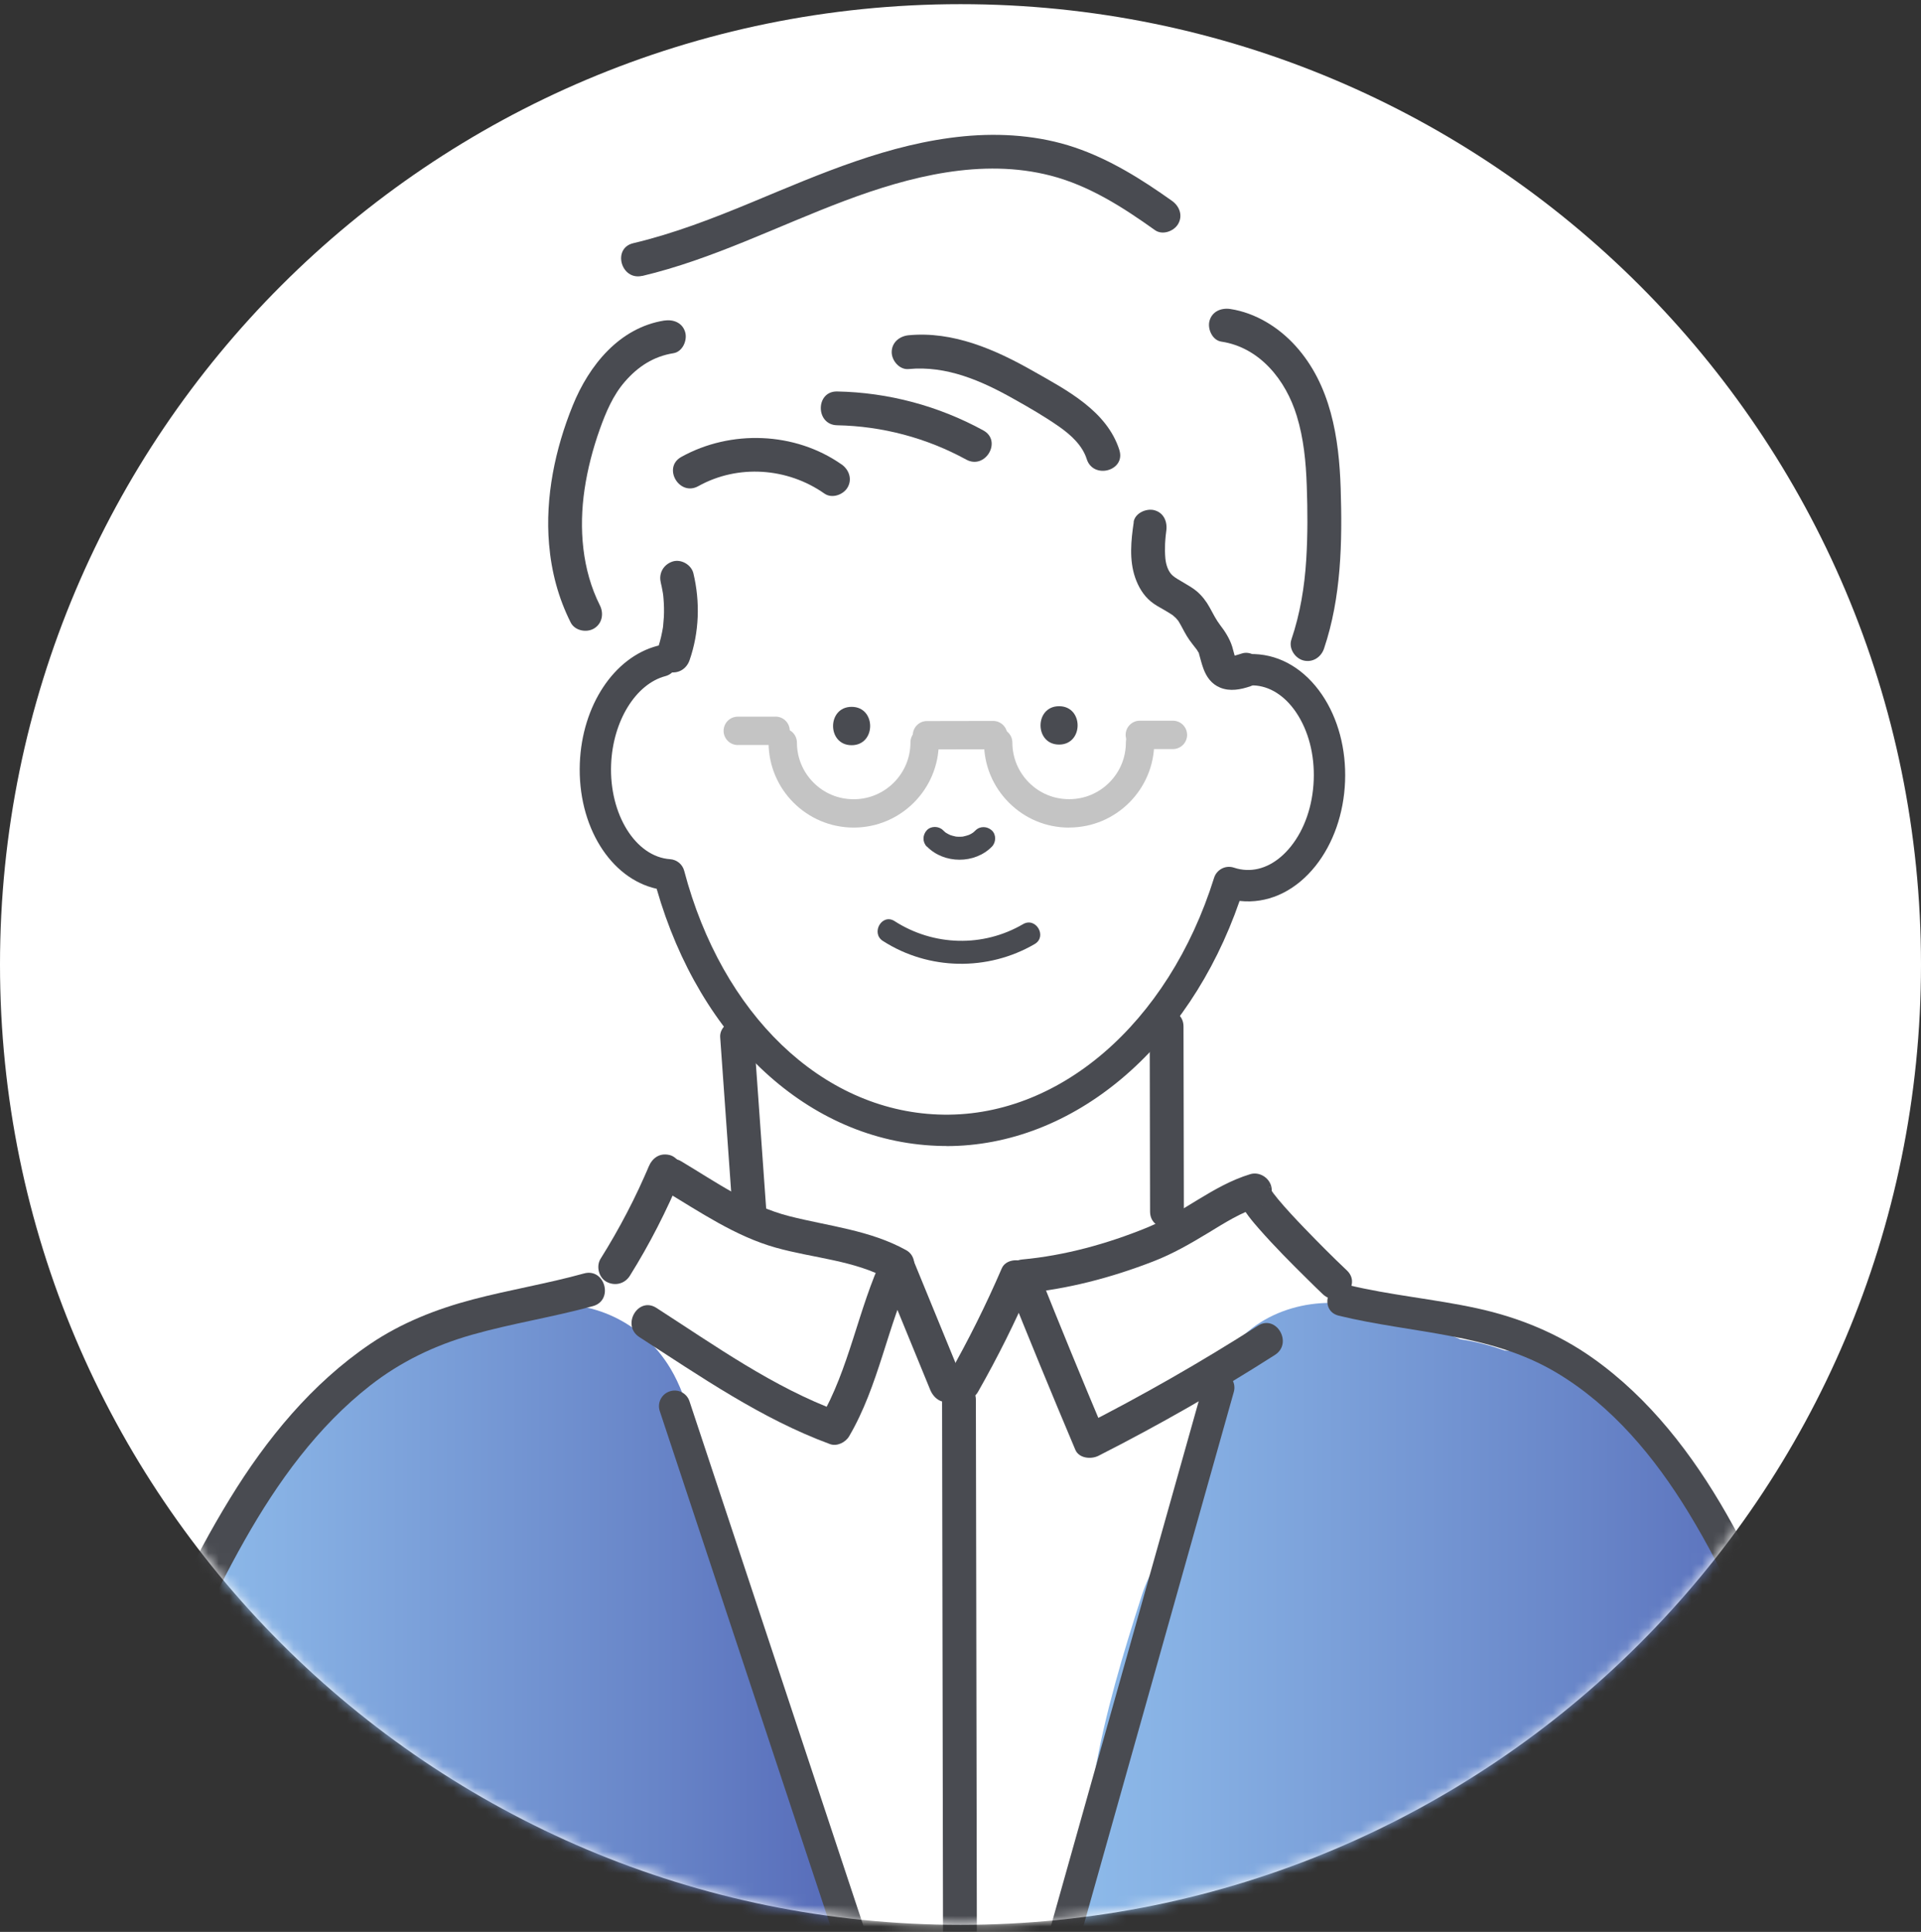 <svg width="180" height="181" viewBox="0 0 180 181" fill="none" xmlns="http://www.w3.org/2000/svg">
<rect x="0" y="0" width="180" height="181" fill="#333333" stroke="none"/>
<path d="M90 180.339C139.706 180.339 180 140.056 180 90.365C180 40.673 139.706 0.39 90 0.39C40.294 0.39 0 40.673 0 90.365C0 140.056 40.294 180.339 90 180.339Z" fill="white"/>
<mask id="mask0_6182_6901" style="mask-type:luminance" maskUnits="userSpaceOnUse" x="0" y="0" width="180" height="181">
<path d="M90 180.323C139.706 180.323 180 140.032 180 90.331C180 40.63 139.706 0.339 90 0.339C40.294 0.339 0 40.63 0 90.331C0 140.032 40.294 180.323 90 180.323Z" fill="white"/>
</mask>
<g mask="url(#mask0_6182_6901)">
<path d="M176.758 202.759C176.205 201.044 175.279 199.494 174.101 198.206C174.254 196.091 173.432 194.02 172.062 192.355C172.079 190.689 172.062 189.029 171.991 187.363C171.701 179.983 170.879 172.313 168.846 165.19C167.613 160.867 165.712 156.698 162.944 153.235C162.725 152.462 162.49 151.69 162.232 150.928C161.969 150.161 161.684 149.405 161.377 148.66C158.857 137.982 153.761 127.769 142.627 125.133C139.942 124.498 137.273 124.333 134.599 124.284C134.144 124.081 133.673 123.89 133.18 123.725C130.944 122.98 128.725 122.876 126.605 123.271C126.232 123.084 125.854 122.892 125.481 122.706C125.147 121.358 124.544 120.175 123.739 119.167C123.18 118.115 122.462 117.145 121.618 116.301C119.202 113.885 116.577 113.376 113.339 112.954C112.462 112.839 111.613 112.904 110.802 113.091C110.533 112.378 110.248 111.683 109.947 110.992L108.073 105.628C108.95 100.023 109.969 94.446 111.12 88.89C111.668 88.737 112.205 88.561 112.731 88.37C113.048 88.293 113.355 88.2 113.662 88.101C113.69 87.641 113.854 87.186 114.199 86.792C114.583 86.342 114.999 85.964 115.438 85.652C116.095 84.775 116.851 83.91 117.69 83.504C118.358 83.186 119.29 83.115 120.024 83.411C120.128 83.34 120.238 83.269 120.336 83.192C124.243 80.244 127.191 75.554 125.531 70.431C124.922 68.552 123.991 66.832 122.78 65.369C123.169 63.791 123.273 62.142 123.059 60.531C122.966 59.841 122.818 59.156 122.632 58.482C123.202 57.068 123.668 55.616 124.035 54.137C124.396 53.77 124.742 53.386 125.065 52.997C125.454 50.329 125.772 47.65 125.964 44.96C125.816 43.009 125.618 41.064 125.377 39.119C124.177 36.27 122.287 33.81 119.783 31.755C119.207 31.284 118.879 30.709 118.742 30.112C118.462 29.882 118.194 29.651 117.936 29.427C115.388 27.169 113.295 24.66 112.846 21.34C112.457 21.049 112.035 20.792 111.58 20.573C110.835 20.217 110.084 19.921 109.339 19.68C107.942 18.107 106.128 17.044 103.92 16.201C102.418 15.625 100.879 15.253 99.311 15.028C98.785 14.655 98.237 14.305 97.668 13.987C97.564 13.806 97.448 13.631 97.333 13.456C93.531 12.749 89.536 13.593 85.843 14.546C81.372 15.707 77.07 17.165 72.775 18.874C68.21 20.688 63.69 22.468 59.065 23.827C58.764 24.085 58.479 24.353 58.199 24.633C57.986 28.671 56.785 32.566 54.298 35.81C54.254 36.051 54.205 36.292 54.155 36.533C54.194 36.785 54.232 37.032 54.281 37.278C54.265 37.64 54.259 38.007 54.281 38.385C53.958 38.752 53.657 39.141 53.383 39.574C53.333 39.694 53.29 39.809 53.246 39.919C53.196 40.072 53.142 40.209 53.076 40.341C53.065 40.368 53.054 40.396 53.043 40.423C52.281 45.173 52.522 49.831 53.158 54.504C53.454 54.888 53.766 55.244 54.09 55.572C54.528 59.402 56.024 62.925 58.605 65.637C57.7 66.448 56.928 67.489 56.369 68.788C53.542 75.362 57.854 81.581 62.342 86.085C62.473 86.304 62.61 86.529 62.753 86.742C63.295 87.548 64.007 88.15 64.802 88.545C65.892 89.679 66.906 90.868 67.706 92.254C68.95 94.413 69.596 96.172 70.517 98.401C70.742 98.939 70.966 99.47 71.196 99.996C69.876 100.856 68.999 102.314 68.988 104.023C68.983 105.535 68.972 107.047 68.966 108.56C69.109 108.965 69.251 109.365 69.432 109.759C70.385 111.847 68.276 114.8 65.909 113.732C64.522 113.107 63.163 112.417 61.788 111.776C60.035 112.997 58.703 114.795 57.909 117.025C57.514 118.137 57.24 119.254 57.081 120.372C54.177 120.772 51.377 121.556 49.081 122.476C45.547 123.89 42.314 125.714 39.383 127.884C36.977 127.889 34.599 128.739 32.999 130.623C30.835 133.177 29.054 135.905 27.646 138.76C27.41 138.924 27.174 139.099 26.944 139.28C22.484 142.776 18.681 147.071 15.602 151.876C15.58 152.534 15.509 153.23 15.438 153.98C15.147 157.158 14.199 160.204 13.344 163.262C11.443 170.077 10.72 177.244 10.331 184.29C10.27 185.38 9.728 186.114 8.999 186.514C9.218 190.278 8.451 194.459 8.413 197.374C8.413 197.385 8.413 197.395 8.413 197.412C8.72 198.513 9.07 199.604 9.454 200.683C9.377 202.305 9.344 203.932 9.366 205.559C9.383 206.819 9.618 207.964 10.018 209H10.418C10.484 208.967 10.55 208.94 10.616 208.907C10.637 209.038 10.67 209.164 10.698 209.296H176.561C177.306 207.23 177.438 204.962 176.725 202.759H176.758Z" fill="white"/>
<path d="M16.422 209.8C17.562 208.661 19.474 209.017 20.488 210.085C20.883 210.496 21.091 210.989 21.157 211.493H84.368C87.124 207.927 87.902 202.743 85.425 198.656C84.159 196.569 82.894 194.481 81.622 192.388C81.978 190.701 81.973 188.898 81.54 187.101C79.403 178.154 75.31 169.815 71.59 161.443C70.384 156.556 69.178 151.669 67.973 146.781C67.748 145.724 67.529 144.661 67.31 143.604C67.184 143.006 67.003 142.437 66.768 141.9L66.379 140.316C66.137 139.346 65.929 138.327 65.716 137.286C65.546 135.856 65.25 134.454 64.762 133.095C64.296 131.364 63.705 129.698 62.844 128.252C60.159 123.748 55.398 121.77 50.768 122.252C45.814 121.496 40.466 122.773 36.291 125.392C30.773 128.849 27.118 134.07 24.433 139.856C23.546 140.618 22.724 141.505 21.989 142.502C16.384 150.074 14.159 159.367 13.211 168.582C7.568 178.45 9.162 191.123 10.494 201.894C10.855 204.804 11.425 207.253 13.387 209.45C13.759 210.206 14.181 210.913 14.674 211.565L16.439 209.8H16.422Z" fill="url(#paint0_linear_6182_6901)"/>
<path d="M174.889 211.372C175.278 210.786 175.623 210.156 175.908 209.482C177.623 205.411 176.861 200.277 173.574 197.138C173.152 196.738 172.741 196.333 172.335 195.922C172.845 194.716 173.135 193.434 173.152 192.152C174.193 190.508 174.757 188.58 174.582 186.481C173.853 177.726 173.185 168.631 169.82 160.418C167.629 155.065 164.703 150.052 160.79 145.943C158.774 140.699 155.733 135.85 151.815 131.84C149.492 129.462 146.637 127.654 143.387 126.881C142.571 126.689 141.766 126.569 140.966 126.525C139.623 126.037 138.237 125.687 136.834 125.479C133.787 124.169 130.631 123.112 127.42 122.378C122.692 121.298 117.048 123.046 114.659 127.572C113.585 129.604 113.114 131.812 113.24 133.971C112.335 137.313 111.431 140.65 110.522 143.992C108.944 145.367 107.716 147.208 107.004 149.422C105.234 154.917 103.541 160.533 102.555 166.248C100.089 176.745 98.149 187.347 96.642 198.047C96.642 198.064 96.631 198.08 96.626 198.097H96.637C96.576 198.535 96.516 198.968 96.456 199.406L94.9 201.368C92.489 204.409 91.152 207.729 91.853 211.378H174.889V211.372Z" fill="url(#paint1_linear_6182_6901)"/>
<path d="M88.665 107.366C88.369 107.366 88.078 107.366 87.782 107.35C75.821 106.895 65.602 97.477 61.53 83.27C57.202 82.311 54.106 77.391 54.33 71.512C54.538 66.104 57.53 61.578 61.612 60.505C62.396 60.296 63.196 60.767 63.404 61.551C63.612 62.334 63.141 63.134 62.358 63.343C59.563 64.077 57.421 67.561 57.262 71.627C57.081 76.3 59.563 80.278 62.791 80.497C63.421 80.541 63.952 80.979 64.111 81.588C67.656 95.038 76.993 104.002 87.897 104.418C99.103 104.862 109.476 95.937 113.76 82.245C113.876 81.867 114.144 81.555 114.495 81.374C114.845 81.193 115.256 81.166 115.629 81.292C116.007 81.418 116.396 81.489 116.785 81.505C118.297 81.566 119.777 80.777 120.96 79.297C122.248 77.686 123.004 75.478 123.097 73.09C123.191 70.701 122.599 68.444 121.443 66.734C120.38 65.167 118.96 64.269 117.448 64.214C116.637 64.181 116.007 63.502 116.04 62.691C116.073 61.88 116.752 61.244 117.563 61.282C120.029 61.376 122.27 62.729 123.876 65.09C125.382 67.309 126.15 70.191 126.034 73.205C125.919 76.218 124.933 79.034 123.262 81.133C121.481 83.363 119.141 84.535 116.681 84.448C116.506 84.442 116.325 84.426 116.15 84.409C111.339 98.309 100.5 107.377 88.681 107.377L88.665 107.366Z" fill="#494B51"/>
<path d="M176.55 205.719C176.204 190.914 174.752 176.028 170.314 161.838C168.155 154.94 165.371 148.135 161.782 141.85C158.577 136.24 154.544 130.986 149.229 127.227C145.985 124.931 142.325 123.436 138.451 122.586C134.407 121.699 130.265 121.354 126.243 120.373C124.369 119.918 123.569 122.805 125.443 123.266C132.297 124.937 139.58 124.882 145.804 128.58C151.059 131.703 155.048 136.525 158.199 141.686C161.799 147.576 164.555 154.003 166.741 160.539C169.01 167.306 170.604 174.28 171.662 181.337C172.873 189.408 173.361 197.571 173.552 205.724C173.596 207.653 176.599 207.658 176.55 205.724V205.719Z" fill="#494B51"/>
<path d="M10.938 206.492C9.004 199.144 9.607 191.572 10.588 184.132C11.541 176.922 12.741 169.788 14.883 162.819C16.878 156.354 19.612 150.146 22.944 144.267C26.012 138.854 29.738 133.676 34.681 129.813C37.546 127.573 40.735 126.044 44.226 125.052C47.963 123.989 51.82 123.403 55.563 122.368C57.525 121.825 56.692 118.768 54.719 119.31C51.278 120.264 47.744 120.839 44.292 121.748C40.883 122.647 37.607 123.935 34.681 125.918C29.212 129.627 24.966 134.816 21.541 140.41C17.924 146.305 14.966 152.677 12.725 159.219C10.286 166.336 8.85 173.667 7.826 181.102C6.62 189.841 5.596 198.673 7.881 207.335C8.401 209.308 11.459 208.469 10.938 206.492Z" fill="#494B51"/>
<path d="M67.482 97.18C67.871 102.648 68.26 108.121 68.649 113.59C68.709 114.444 69.334 115.173 70.232 115.173C71.043 115.173 71.876 114.444 71.816 113.59C71.427 108.121 71.038 102.648 70.649 97.18C70.588 96.325 69.964 95.597 69.065 95.597C68.254 95.597 67.421 96.325 67.482 97.18Z" fill="#494B51"/>
<path d="M107.729 96.177C107.74 101.952 107.751 107.733 107.762 113.507C107.762 115.546 110.934 115.551 110.929 113.507C110.918 107.733 110.907 101.952 110.896 96.177C110.896 94.139 107.723 94.134 107.729 96.177Z" fill="#494B51"/>
<path d="M117.864 124.208C112.51 127.626 106.987 130.782 101.327 133.659C102.05 133.851 102.773 134.037 103.497 134.229C101.387 129.232 99.327 124.208 97.316 119.172C96.806 119.841 96.297 120.509 95.787 121.178C100.017 120.789 104.121 119.709 108.077 118.175C109.886 117.474 111.541 116.521 113.195 115.518C114.73 114.586 116.275 113.589 118.006 113.063C117.727 112.044 117.447 111.025 117.162 110.006C114.373 111.036 116.888 113.885 117.973 115.129C119.425 116.784 120.982 118.345 122.549 119.89C123.014 120.35 123.48 120.811 123.957 121.26C125.442 122.657 127.683 120.422 126.198 119.019C124.845 117.742 123.53 116.416 122.236 115.074C121.376 114.181 120.521 113.272 119.727 112.318C119.623 112.198 119.179 111.6 119.469 112.006C119.36 111.847 119.239 111.699 119.135 111.535C119.119 111.507 118.943 111.157 118.921 111.157C119.02 111.157 119.08 111.617 119.009 111.332C119.19 112.11 118.751 112.789 118.001 113.063C118.801 112.767 119.349 111.989 119.108 111.113C118.883 110.302 117.979 109.759 117.157 110.006C113.628 111.074 110.845 113.639 107.464 115.019C103.76 116.531 99.765 117.633 95.782 118C94.872 118.082 93.836 118.964 94.253 120.005C96.368 125.298 98.538 130.569 100.757 135.823C101.102 136.645 102.242 136.738 102.927 136.393C108.593 133.516 114.11 130.36 119.464 126.942C121.179 125.846 119.59 123.106 117.864 124.208Z" fill="#494B51"/>
<path d="M62.242 111.546C65.573 113.54 68.899 115.825 72.68 116.888C76.215 117.885 80.039 118.061 83.305 119.869C83.113 119.145 82.927 118.422 82.735 117.699C80.395 122.646 79.601 128.235 76.823 132.974C77.42 132.733 78.017 132.487 78.615 132.246C72.445 129.972 66.998 126.071 61.508 122.537C59.787 121.43 58.198 124.17 59.908 125.271C65.65 128.969 71.321 132.92 77.771 135.297C78.423 135.538 79.228 135.139 79.562 134.569C82.357 129.802 83.135 124.246 85.475 119.293C85.836 118.532 85.705 117.567 84.905 117.124C81.508 115.244 77.65 114.883 73.951 113.94C70.269 113.009 67.058 110.73 63.842 108.807C62.089 107.755 60.494 110.494 62.242 111.541V111.546Z" fill="#494B51"/>
<path d="M60.775 109.316C60.83 109.196 60.814 109.218 60.742 109.398C60.699 109.503 60.655 109.601 60.611 109.705C60.523 109.908 60.436 110.111 60.342 110.313C60.184 110.67 60.025 111.02 59.86 111.371C59.51 112.122 59.137 112.867 58.753 113.606C57.986 115.08 57.159 116.521 56.277 117.929C55.838 118.631 56.101 119.704 56.846 120.099C57.625 120.51 58.545 120.28 59.016 119.529C60.885 116.543 62.474 113.409 63.833 110.16C64.156 109.393 63.488 108.385 62.726 108.21C61.8 107.996 61.12 108.494 60.775 109.316Z" fill="#494B51"/>
<path d="M82.55 118.964C84.084 122.712 85.624 126.46 87.158 130.202C87.481 130.991 88.21 131.555 89.109 131.308C89.859 131.1 90.544 130.158 90.215 129.358C88.681 125.61 87.141 121.863 85.607 118.121C85.284 117.332 84.555 116.767 83.656 117.014C82.906 117.222 82.221 118.164 82.55 118.964Z" fill="#494B51"/>
<path d="M93.864 118.839C92.395 122.247 90.735 125.578 88.9 128.805C88.489 129.528 88.708 130.569 89.469 130.975C90.22 131.375 91.201 131.177 91.639 130.405C93.475 127.178 95.135 123.852 96.604 120.439C96.932 119.683 96.856 118.702 96.034 118.269C95.349 117.907 94.215 118.022 93.864 118.839Z" fill="#494B51"/>
<path d="M88.274 131.15C88.291 141.532 88.312 151.909 88.329 162.292C88.345 172.675 88.367 183.052 88.384 193.435C88.395 199.264 88.406 205.088 88.417 210.918C88.417 212.956 91.589 212.962 91.584 210.918C91.567 200.535 91.545 190.158 91.529 179.775C91.513 169.393 91.491 159.016 91.474 148.633C91.463 142.803 91.452 136.979 91.441 131.15C91.441 129.111 88.269 129.106 88.274 131.15Z" fill="#494B51"/>
<path d="M104.89 42.171C103.723 38.495 99.954 36.55 96.814 34.769C93.274 32.753 89.307 31.011 85.137 31.41C84.288 31.493 83.553 32.079 83.553 32.994C83.553 33.788 84.282 34.66 85.137 34.577C88.693 34.238 91.97 35.673 95 37.383C96.447 38.193 97.899 39.032 99.258 39.985C100.359 40.758 101.422 41.733 101.827 43.009C102.441 44.944 105.504 44.116 104.885 42.166L104.89 42.171Z" fill="#494B51"/>
<path d="M92.138 40.325C87.935 38.024 83.234 36.769 78.439 36.676C76.401 36.638 76.401 39.805 78.439 39.843C82.669 39.925 86.823 41.026 90.538 43.059C92.33 44.04 93.93 41.306 92.138 40.325Z" fill="#494B51"/>
<path d="M78.849 43.508C74.487 40.451 68.471 40.237 63.835 42.812C62.054 43.804 63.649 46.544 65.435 45.546C69.145 43.481 73.781 43.809 77.249 46.242C77.95 46.735 79.008 46.368 79.419 45.672C79.879 44.883 79.55 43.996 78.849 43.503V43.508Z" fill="#494B51"/>
<path d="M60.176 25.855C66.784 24.288 72.855 21.176 79.184 18.799C85.239 16.525 92.011 14.793 98.444 16.454C102.055 17.385 105.217 19.418 108.22 21.56C108.916 22.058 109.984 21.68 110.39 20.99C110.855 20.196 110.521 19.319 109.82 18.82C106.987 16.804 104.017 14.936 100.702 13.813C97.392 12.695 93.803 12.438 90.34 12.766C83.31 13.44 76.888 16.278 70.439 18.957C66.817 20.459 63.151 21.883 59.332 22.787C57.348 23.258 58.187 26.31 60.176 25.845V25.855Z" fill="#494B51"/>
<path d="M62.253 30.029C58.033 30.698 55.19 34.237 53.672 37.979C52.017 42.05 51.069 46.581 51.447 50.986C51.666 53.556 52.313 56.016 53.475 58.323C53.858 59.084 54.938 59.303 55.645 58.893C56.423 58.438 56.598 57.49 56.214 56.723C54.538 53.392 54.236 49.502 54.773 45.853C55.058 43.924 55.557 42.028 56.209 40.198C56.773 38.62 57.442 37.032 58.549 35.76C59.782 34.336 61.245 33.388 63.102 33.092C63.946 32.961 64.417 31.903 64.209 31.142C63.962 30.243 63.108 29.903 62.258 30.035L62.253 30.029Z" fill="#494B51"/>
<path d="M114.445 32.007C118.029 32.55 120.478 35.591 121.508 38.96C122.16 41.086 122.369 43.289 122.445 45.502C122.528 47.809 122.539 50.126 122.396 52.433C122.237 54.986 121.826 57.496 121.004 59.923C120.73 60.734 121.322 61.654 122.111 61.873C122.977 62.109 123.788 61.583 124.062 60.767C125.684 55.962 125.782 50.773 125.623 45.754C125.47 41.004 124.697 36.067 121.399 32.413C119.81 30.654 117.645 29.312 115.284 28.95C114.44 28.824 113.58 29.164 113.333 30.057C113.125 30.808 113.591 31.876 114.44 32.007H114.445Z" fill="#494B51"/>
<path d="M106.232 48.927C105.98 50.625 105.794 52.461 106.369 54.121C106.665 54.97 107.125 55.765 107.827 56.346C108.216 56.669 108.638 56.893 109.076 57.14C109.246 57.239 109.416 57.337 109.58 57.441C109.651 57.491 109.723 57.54 109.799 57.584C110.216 57.841 109.712 57.496 109.904 57.655C110.002 57.737 110.101 57.825 110.188 57.912C110.265 57.989 110.512 58.312 110.271 57.967C110.397 58.148 110.512 58.329 110.616 58.521C110.879 59.003 111.12 59.49 111.438 59.945C111.536 60.082 111.635 60.219 111.739 60.351C111.86 60.51 111.98 60.663 112.101 60.816C112.117 60.833 112.304 61.09 112.177 60.904C112.068 60.745 112.254 61.052 112.282 61.101C112.468 61.403 112.254 60.931 112.353 61.271C112.484 61.726 112.594 62.191 112.758 62.635C113.049 63.43 113.52 64.087 114.325 64.421C115.251 64.805 116.265 64.608 117.18 64.29C117.986 64.01 118.523 63.205 118.287 62.339C118.073 61.556 117.147 60.948 116.336 61.233C116.095 61.315 115.849 61.381 115.608 61.452C115.405 61.49 115.399 61.496 115.586 61.463C115.504 61.468 115.421 61.468 115.339 61.463C115.388 61.496 115.701 61.578 115.575 61.518C115.772 61.616 115.75 61.578 115.838 61.781C115.783 61.655 115.679 61.315 115.794 61.742C115.756 61.611 115.706 61.479 115.668 61.348C115.597 61.096 115.536 60.838 115.46 60.586C115.219 59.819 114.758 59.118 114.358 58.603C113.953 58.077 113.662 57.491 113.345 56.91C113.032 56.34 112.632 55.819 112.139 55.398C111.498 54.85 110.309 54.313 109.876 53.924C109.454 53.546 109.251 52.899 109.197 52.324C109.153 51.869 109.153 51.409 109.169 50.954C109.18 50.708 109.202 50.467 109.224 50.22C109.257 49.913 109.251 49.952 109.279 49.754C109.405 48.91 109.071 48.05 108.172 47.804C107.427 47.601 106.347 48.061 106.221 48.91L106.232 48.927Z" fill="#494B51"/>
<path d="M61.909 54.554C61.98 54.855 62.046 55.157 62.095 55.458C62.117 55.6 62.161 55.842 62.117 55.562C62.145 55.737 62.156 55.913 62.172 56.088C62.221 56.658 62.232 57.233 62.205 57.803C62.188 58.088 62.156 58.373 62.134 58.658C62.117 58.778 62.123 58.745 62.15 58.565C62.139 58.652 62.123 58.74 62.112 58.828C62.09 58.959 62.068 59.09 62.04 59.217C61.925 59.825 61.755 60.416 61.558 61.003C61.284 61.786 61.865 62.772 62.665 62.953C63.547 63.156 64.325 62.685 64.616 61.846C65.52 59.238 65.613 56.389 64.972 53.716C64.78 52.91 63.821 52.351 63.021 52.609C62.183 52.883 61.706 53.694 61.914 54.559L61.909 54.554Z" fill="#494B51"/>
<path d="M99.238 69.758C101.55 69.758 101.555 66.164 99.238 66.164C96.92 66.164 96.92 69.758 99.238 69.758Z" fill="#494B51"/>
<path d="M79.798 69.818C82.11 69.818 82.116 66.224 79.798 66.224C77.48 66.224 77.48 69.818 79.798 69.818Z" fill="#494B51"/>
<path d="M86.863 79.319C88.468 80.951 91.328 80.957 92.934 79.33C93.334 78.93 93.367 78.201 92.934 77.801C92.507 77.407 91.832 77.374 91.405 77.801C91.334 77.872 91.257 77.944 91.18 78.009C91.065 78.108 91.224 77.96 91.257 77.949C91.224 77.96 91.164 78.015 91.131 78.037C91.049 78.091 90.961 78.141 90.868 78.185C90.83 78.207 90.764 78.223 90.731 78.25C90.759 78.228 90.961 78.163 90.819 78.212C90.627 78.278 90.435 78.338 90.238 78.376C90.2 78.382 90.156 78.387 90.118 78.398C90.424 78.338 90.276 78.376 90.194 78.382C90.096 78.393 89.991 78.393 89.887 78.393C89.794 78.393 89.707 78.393 89.613 78.382C89.57 78.382 89.383 78.355 89.575 78.382C89.772 78.409 89.57 78.382 89.537 78.371C89.345 78.333 89.164 78.278 88.983 78.218C88.868 78.179 88.89 78.119 89.043 78.245C89.016 78.223 88.967 78.207 88.934 78.19C88.846 78.146 88.759 78.097 88.671 78.042C88.627 78.015 88.589 77.982 88.545 77.96C88.441 77.9 88.753 78.135 88.594 77.998C88.517 77.933 88.441 77.861 88.37 77.79C87.975 77.385 87.235 77.363 86.841 77.79C86.441 78.223 86.419 78.886 86.841 79.319H86.863Z" fill="#494B51"/>
<path d="M82.737 88.162C87.016 90.912 92.562 91.005 96.951 88.447C98.151 87.745 97.066 85.882 95.86 86.584C92.107 88.775 87.471 88.644 83.822 86.299C82.649 85.543 81.564 87.411 82.732 88.162H82.737Z" fill="#494B51"/>
<path d="M79.994 77.537C75.599 77.537 72.027 73.971 72.016 69.577C72.016 68.842 72.607 68.245 73.342 68.245C74.076 68.245 74.668 68.837 74.673 69.571C74.673 70.99 75.232 72.327 76.235 73.33C77.238 74.332 78.569 74.88 79.988 74.88H79.999C82.931 74.88 85.314 72.486 85.309 69.555C85.309 68.82 85.901 68.223 86.635 68.223C87.369 68.223 87.961 68.815 87.966 69.549C87.972 73.949 84.399 77.532 80.005 77.537H79.988H79.994Z" fill="#C4C4C4"/>
<path d="M100.175 77.538C98.049 77.538 96.049 76.71 94.548 75.209C93.041 73.708 92.203 71.703 92.203 69.571C92.203 68.837 92.795 68.24 93.529 68.24C94.263 68.24 94.855 68.832 94.86 69.566C94.86 70.985 95.419 72.322 96.422 73.324C97.425 74.327 98.756 74.875 100.175 74.875H100.186C101.606 74.875 102.943 74.316 103.945 73.313C104.948 72.305 105.502 70.968 105.496 69.549C105.496 68.815 106.088 68.218 106.822 68.218C107.556 68.218 108.148 68.81 108.154 69.544C108.159 73.943 104.586 77.527 100.192 77.532H100.175V77.538Z" fill="#C4C4C4"/>
<path d="M86.861 70.212C86.126 70.212 85.534 69.621 85.529 68.886C85.529 68.152 86.121 67.555 86.855 67.555L93.058 67.544C93.792 67.544 94.384 68.136 94.389 68.87C94.389 69.604 93.797 70.201 93.063 70.201L86.861 70.212Z" fill="#C4C4C4"/>
<path d="M106.806 70.179C106.072 70.179 105.48 69.588 105.474 68.853C105.474 68.119 106.066 67.522 106.8 67.522H109.902C110.636 67.522 111.228 68.114 111.233 68.848C111.233 69.582 110.641 70.179 109.907 70.179H106.806Z" fill="#C4C4C4"/>
<path d="M69.133 69.802C68.399 69.802 67.807 69.21 67.802 68.476C67.802 67.742 68.393 67.144 69.127 67.144H72.673V67.139C73.407 67.139 73.999 67.731 74.004 68.465C74.004 69.199 73.412 69.796 72.678 69.796H69.133V69.802Z" fill="#C4C4C4"/>
<path d="M90.523 215.575C89.91 215.575 89.334 215.186 89.132 214.573L61.822 132.207C61.565 131.44 61.981 130.608 62.754 130.356C63.526 130.098 64.353 130.514 64.606 131.287L91.915 213.652C92.173 214.419 91.751 215.252 90.984 215.504C90.83 215.553 90.677 215.581 90.523 215.581V215.575Z" fill="#494B51"/>
<path d="M90.521 215.575C90.389 215.575 90.258 215.559 90.121 215.52C89.343 215.301 88.888 214.49 89.107 213.712L112.79 129.61C113.009 128.832 113.82 128.378 114.598 128.597C115.376 128.816 115.831 129.627 115.611 130.405L91.929 214.507C91.748 215.153 91.157 215.575 90.516 215.575H90.521Z" fill="#494B51"/>
</g>
<defs>
<linearGradient id="paint0_linear_6182_6901" x1="9.2" y1="166.802" x2="86.915" y2="166.802" gradientUnits="userSpaceOnUse">
<stop stop-color="#93C3EF"/>
<stop offset="0.22" stop-color="#87B1E4"/>
<stop offset="0.67" stop-color="#6885C8"/>
<stop offset="1" stop-color="#4F60B2"/>
</linearGradient>
<linearGradient id="paint1_linear_6182_6901" x1="91.667" y1="166.713" x2="176.801" y2="166.713" gradientUnits="userSpaceOnUse">
<stop stop-color="#93C3EF"/>
<stop offset="0.22" stop-color="#87B1E4"/>
<stop offset="0.67" stop-color="#6885C8"/>
<stop offset="1" stop-color="#4F60B2"/>
</linearGradient>
</defs>
</svg>
